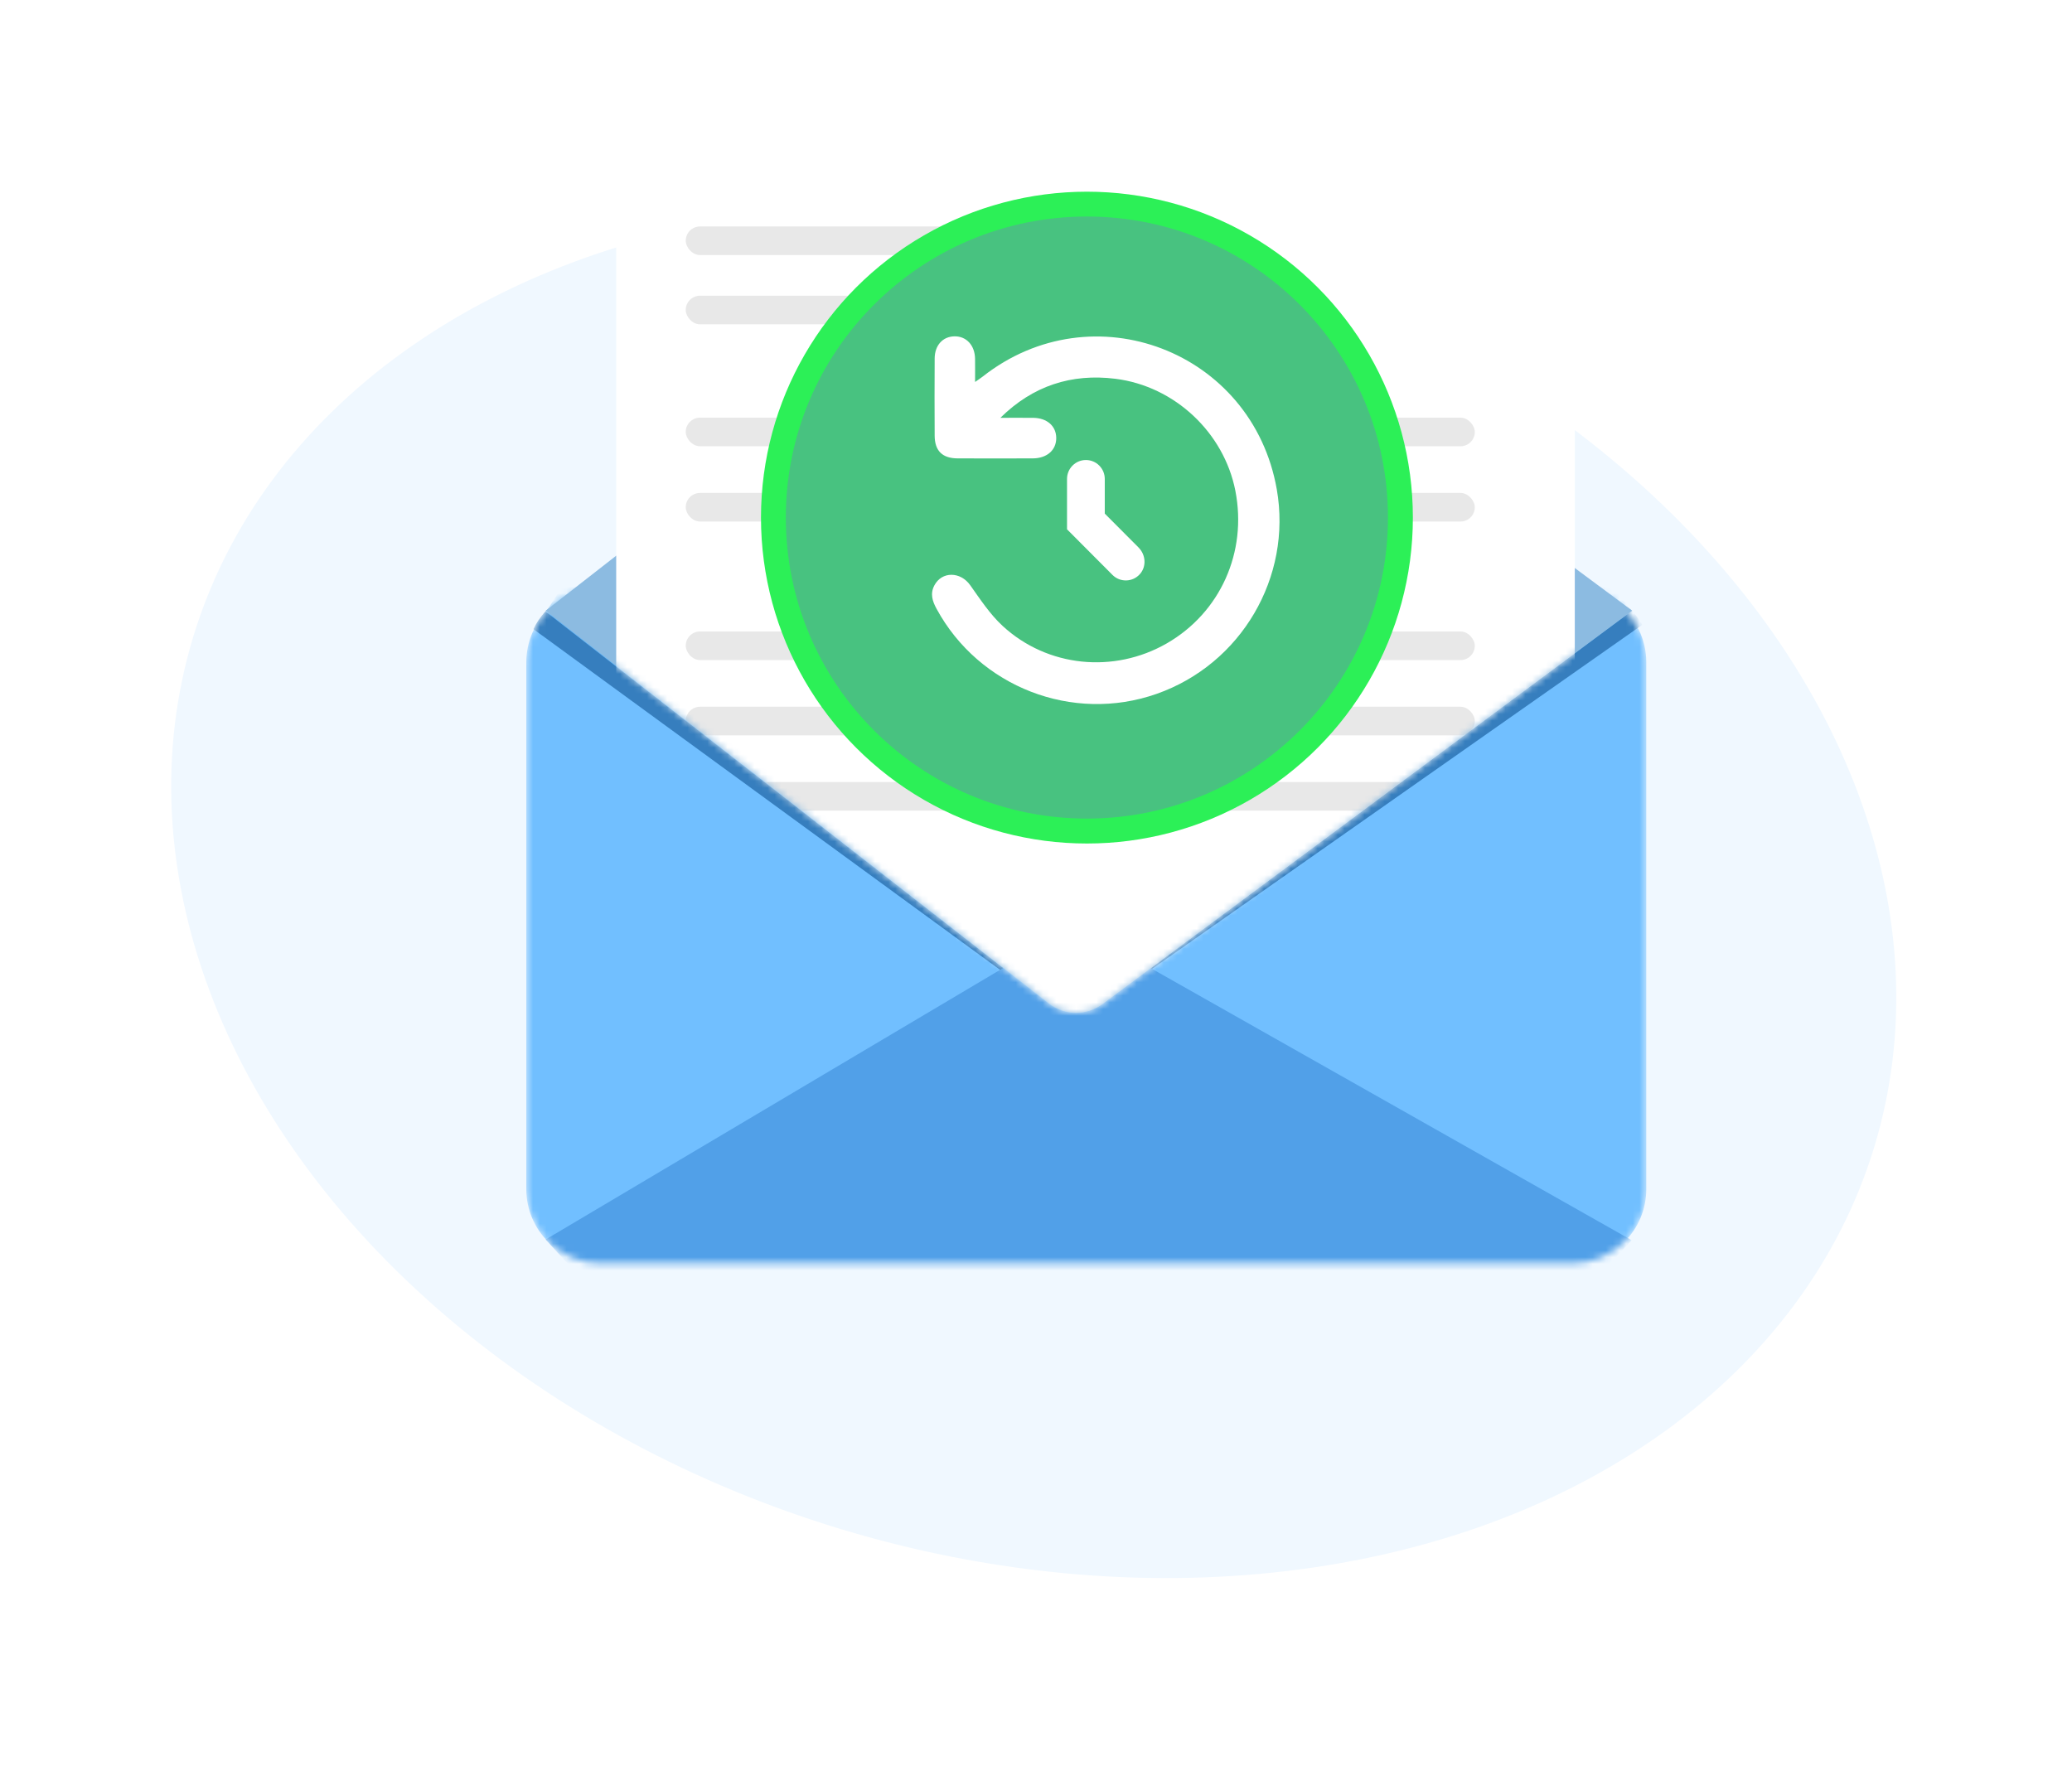 <svg width="309" height="267" viewBox="0 0 309 267" fill="none" xmlns="http://www.w3.org/2000/svg">
<ellipse cx="154.164" cy="133.022" rx="130.995" ry="99.297" transform="rotate(16.86 154.164 133.022)" fill="#F0F8FF"/>
<mask id="mask0_56_169" style="mask-type:alpha" maskUnits="userSpaceOnUse" x="78" y="87" width="168" height="102">
<path d="M78.487 98.771C78.487 92.666 83.436 87.718 89.54 87.718H234.46C240.565 87.718 245.513 92.666 245.513 98.771V177.371C245.513 183.476 240.565 188.424 234.46 188.424H89.54C83.436 188.424 78.487 183.476 78.487 177.371V98.771Z" fill="#2C98F0"/>
</mask>
<g mask="url(#mask0_56_169)">
<path d="M78.487 98.771C78.487 92.666 83.436 87.717 89.54 87.717H234.46C240.565 87.717 245.513 92.666 245.513 98.771V177.371C245.513 183.476 240.565 188.424 234.46 188.424H89.54C83.436 188.424 78.487 183.476 78.487 177.371V98.771Z" fill="#71BFFF"/>
<path d="M79.547 93.829L160.148 152.688L244.916 93.188C243.073 89.925 239.58 87.72 235.563 87.72H89.225C84.954 87.72 81.276 90.22 79.547 93.829Z" fill="#367EBE"/>
<path d="M243.328 184.975C241.373 187.024 199.854 232.023 196.797 232.023H127.203C124.097 232.023 83.33 186.98 81.37 184.872L160.33 138.012L243.331 184.975H243.328Z" fill="#51A0E8"/>
<path d="M243.337 91.118C241.382 89.067 205.999 36.066 202.606 36.066H117.933C114.503 36.066 83.339 89.114 81.379 91.221L156.379 149.671C158.717 151.494 161.988 151.533 164.368 149.764L243.337 91.121V91.118Z" fill="#68B6F4"/>
</g>
<path fill-rule="evenodd" clip-rule="evenodd" d="M243.258 91.086C243.308 91.082 243.357 91.077 243.406 91.072L164.436 32.426C162.057 30.657 158.786 30.697 156.448 32.52L81.378 91.086L156.448 149.639C158.786 151.462 162.057 151.501 164.436 149.732L243.406 91.086H243.258Z" fill="#8CBBE1"/>
<mask id="mask1_56_169" style="mask-type:alpha" maskUnits="userSpaceOnUse" x="81" y="7" width="163" height="144">
<path d="M243.407 91.053C243.407 71.099 243.407 26.762 243.407 7C209.466 7 115.012 7 81.379 7C81.379 22.945 81.379 69.415 81.379 91.053L156.449 149.606C158.787 151.429 162.057 151.468 164.437 149.699L243.407 91.053Z" fill="#68B6F4"/>
</mask>
<g mask="url(#mask1_56_169)">
<g filter="url(#filter0_d_56_169)">
<path d="M90.894 24.331C90.894 20.24 94.21 16.924 98.301 16.924H226.444C230.535 16.924 233.851 20.24 233.851 24.331V172.659C233.851 176.75 230.535 180.066 226.444 180.066H98.301C94.21 180.066 90.894 176.75 90.894 172.659V24.331Z" fill="white"/>
</g>
<rect x="102.264" y="33.775" width="40.198" height="4.267" rx="2.133" fill="#E8E8E8"/>
<rect x="102.264" y="44.105" width="61.982" height="4.267" rx="2.133" fill="#E8E8E8"/>
<rect x="102.264" y="62.293" width="117.675" height="4.267" rx="2.133" fill="#E8E8E8"/>
<rect x="102.264" y="94.182" width="117.675" height="4.267" rx="2.133" fill="#E8E8E8"/>
<rect x="102.264" y="73.521" width="117.675" height="4.267" rx="2.133" fill="#E8E8E8"/>
<rect x="102.264" y="105.41" width="117.675" height="4.267" rx="2.133" fill="#E8E8E8"/>
<rect x="102.264" y="116.639" width="117.675" height="4.267" rx="2.133" fill="#E8E8E8"/>
</g>
<circle cx="162.095" cy="77.2" r="48.609" fill="#2CF057"/>
<circle cx="162.088" cy="77.193" r="44.899" fill="#48C280"/>
<path d="M149.188 62.318C150.823 62.318 152.456 62.303 154.092 62.32C156.141 62.343 157.499 63.538 157.519 65.304C157.539 67.121 156.139 68.362 154.015 68.367C150.282 68.379 146.551 68.382 142.818 68.367C140.533 68.359 139.402 67.249 139.388 64.98C139.365 61.14 139.365 57.3 139.388 53.461C139.402 51.487 140.601 50.193 142.342 50.164C144.119 50.136 145.381 51.501 145.412 53.509C145.429 54.593 145.415 55.676 145.415 56.968C145.885 56.638 146.22 56.427 146.529 56.183C162.962 43.236 186.788 52.357 190.408 72.983C192.71 86.098 185.084 99.076 172.478 103.493C159.963 107.882 146.004 102.472 139.669 90.8C139.048 89.659 138.688 88.55 139.343 87.31C140.468 85.182 143.235 85.234 144.686 87.278C146.183 89.386 147.637 91.613 149.514 93.348C156.198 99.523 166.128 100.487 173.995 95.965C181.977 91.374 186.031 82.352 184.228 73.183C182.524 64.522 175.185 57.596 166.332 56.493C159.795 55.679 154.032 57.534 149.188 62.318Z" fill="white"/>
<path d="M169.808 81.672L164.762 76.61C164.762 76.61 164.757 76.604 164.757 76.598V71.433C164.757 69.875 163.495 68.609 161.942 68.609C160.388 68.609 159.127 69.875 159.127 71.433V78.945L165.902 85.746C167.042 86.889 168.915 86.846 170.001 85.618C171.002 84.486 170.868 82.742 169.803 81.672H169.808Z" fill="white"/>
<defs>
<filter id="filter0_d_56_169" x="85.894" y="11.924" width="154.958" height="175.142" filterUnits="userSpaceOnUse" color-interpolation-filters="sRGB">
<feFlood flood-opacity="0" result="BackgroundImageFix"/>
<feColorMatrix in="SourceAlpha" type="matrix" values="0 0 0 0 0 0 0 0 0 0 0 0 0 0 0 0 0 0 127 0" result="hardAlpha"/>
<feOffset dx="1" dy="1"/>
<feGaussianBlur stdDeviation="3"/>
<feComposite in2="hardAlpha" operator="out"/>
<feColorMatrix type="matrix" values="0 0 0 0 0 0 0 0 0 0 0 0 0 0 0 0 0 0 0.16 0"/>
<feBlend mode="normal" in2="BackgroundImageFix" result="effect1_dropShadow_56_169"/>
<feBlend mode="normal" in="SourceGraphic" in2="effect1_dropShadow_56_169" result="shape"/>
</filter>
</defs>
</svg>
